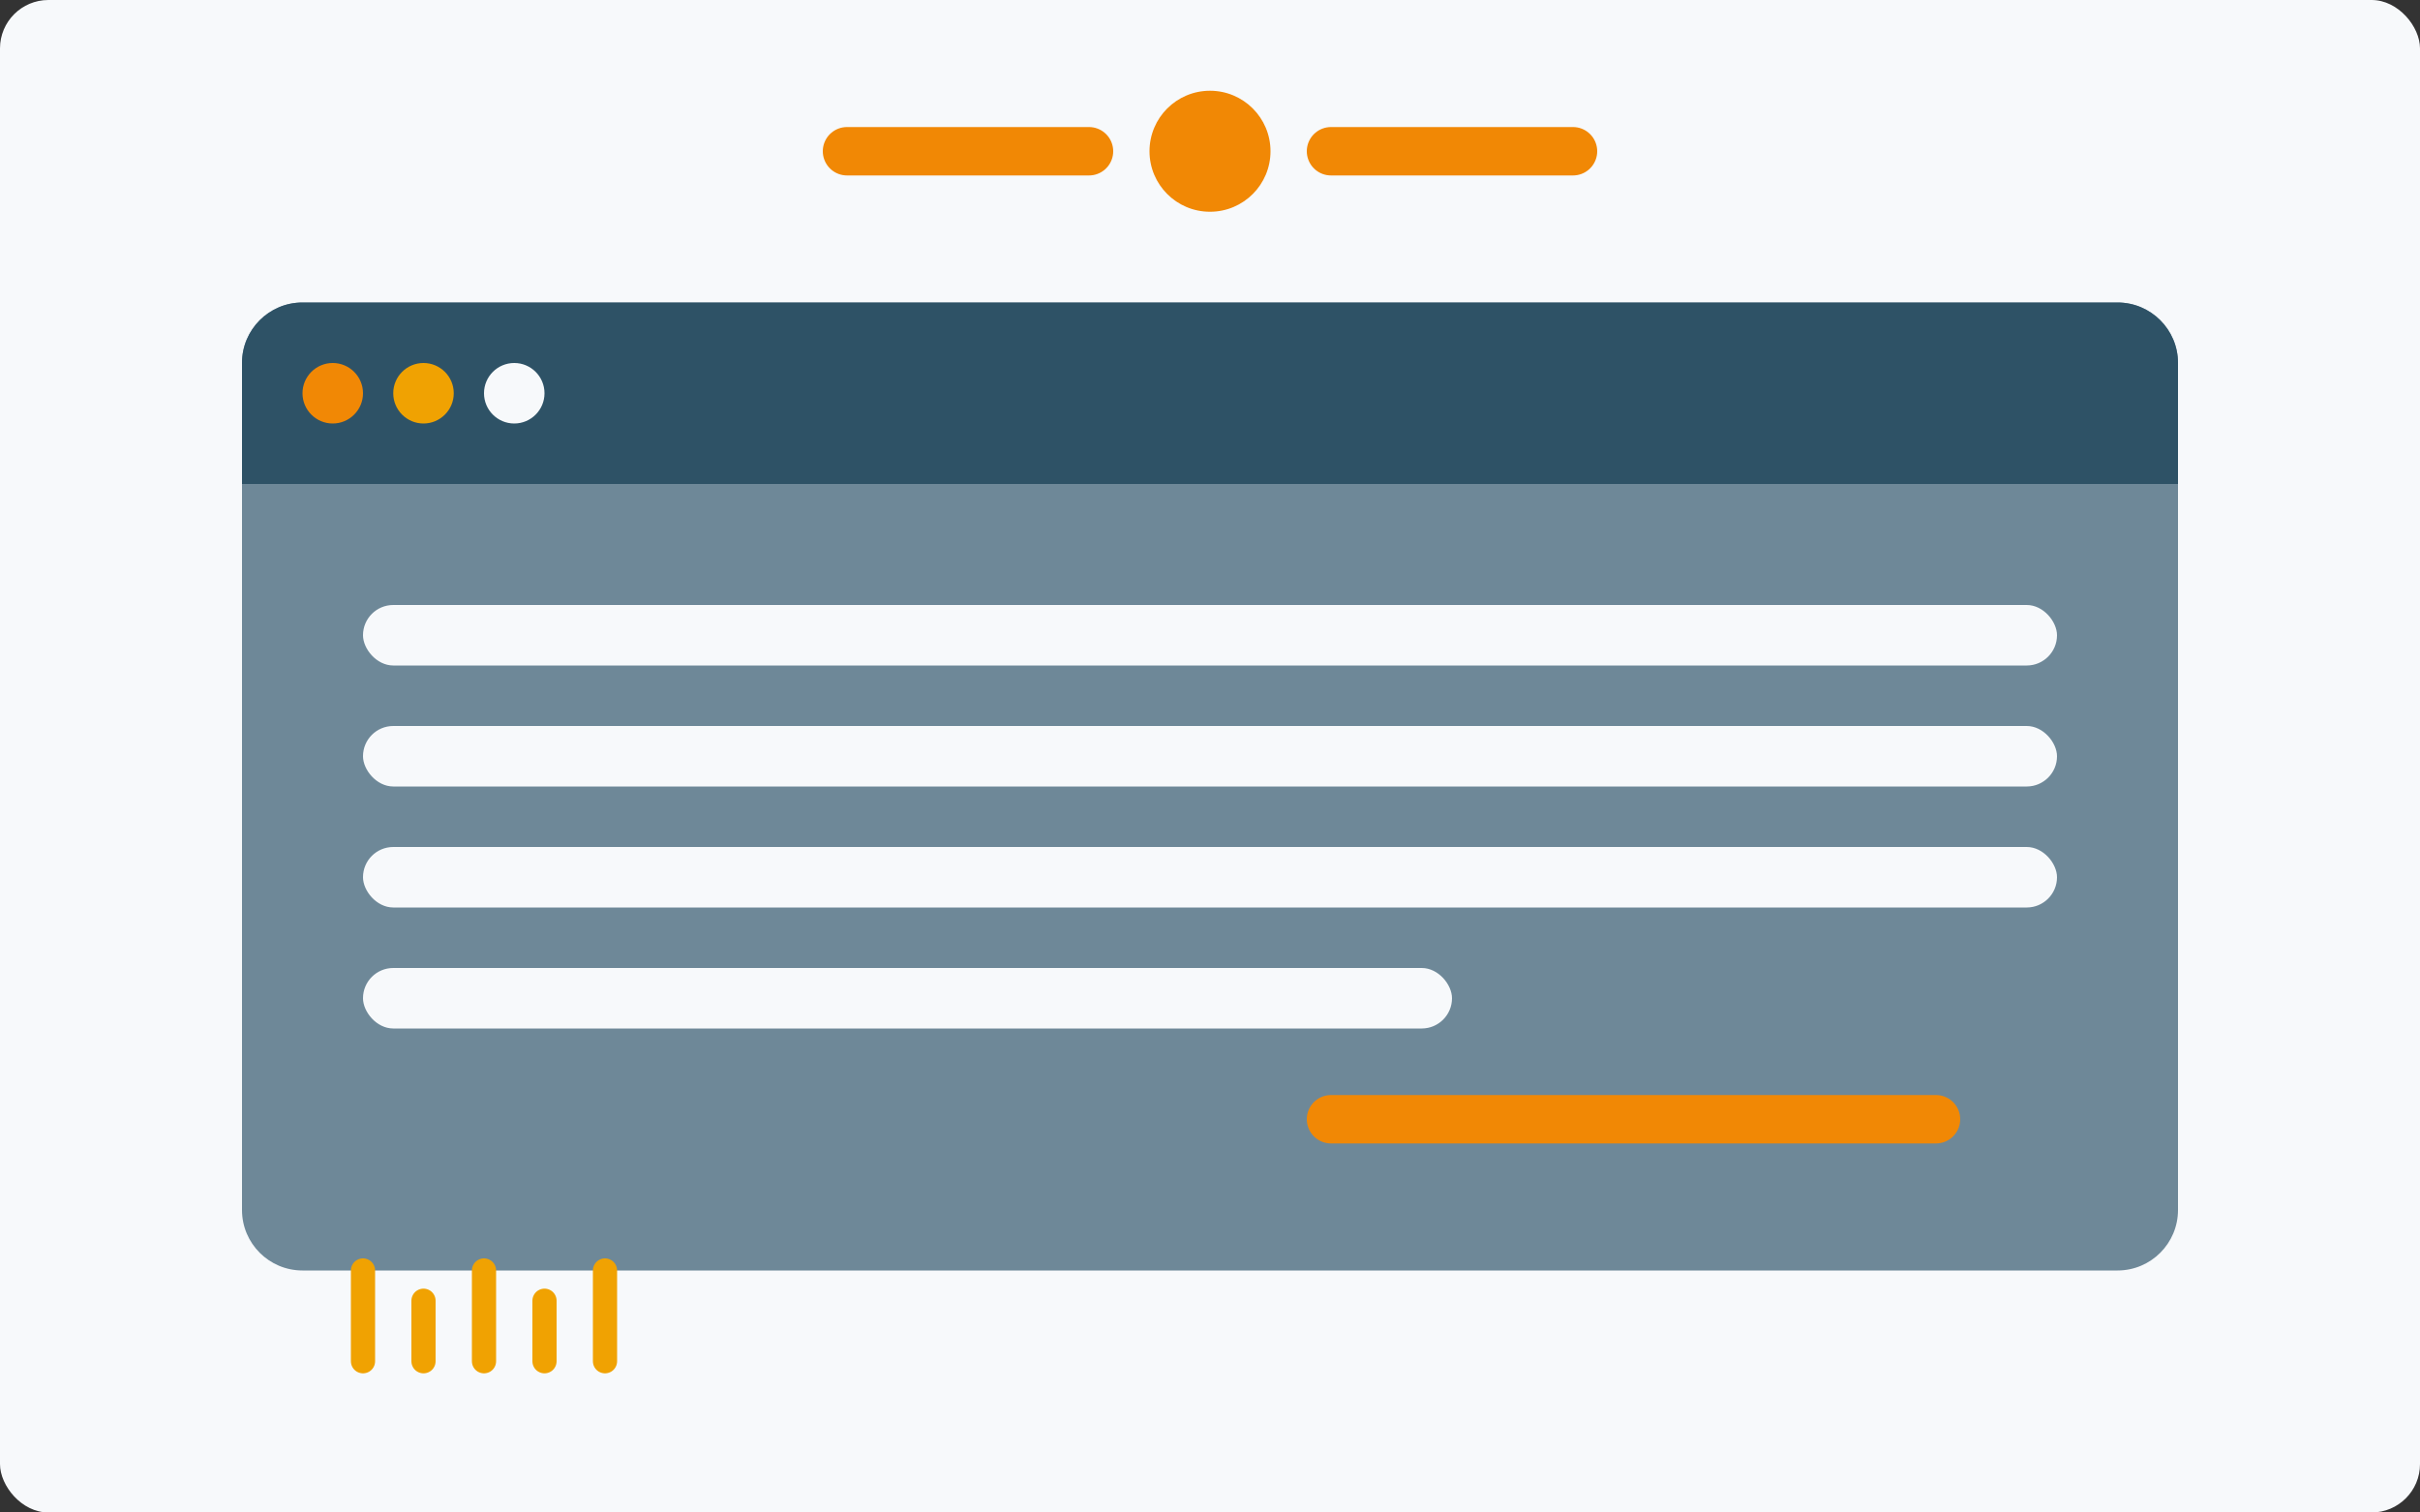 <svg xmlns="http://www.w3.org/2000/svg" width="400" height="250" viewBox="0 0 400 250" fill="none">
  <rect x="0" y="0" width="400" height="250" fill="#333333" stroke="none"/>
  <rect width="400" height="250" rx="8" fill="#F7F9FB"/>
  <path d="M350 50H50C44.477 50 40 54.477 40 60V200C40 205.523 44.477 210 50 210H350C355.523 210 360 205.523 360 200V60C360 54.477 355.523 50 350 50Z" fill="#6E8898"/>
  <path d="M350 50H50C44.477 50 40 54.477 40 60V80H360V60C360 54.477 355.523 50 350 50Z" fill="#2E5266"/>
  <circle cx="55" cy="65" r="5" fill="#F18805"/>
  <circle cx="70" cy="65" r="5" fill="#F0A202"/>
  <circle cx="85" cy="65" r="5" fill="#F7F9FB"/>
  <rect x="60" y="100" width="280" height="10" rx="5" fill="#F7F9FB"/>
  <rect x="60" y="120" width="280" height="10" rx="5" fill="#F7F9FB"/>
  <rect x="60" y="140" width="280" height="10" rx="5" fill="#F7F9FB"/>
  <rect x="60" y="160" width="180" height="10" rx="5" fill="#F7F9FB"/>
  <path d="M320 185L220 185" stroke="#F18805" stroke-width="8" stroke-linecap="round"/>
  <path d="M60 210L60 225" stroke="#F0A202" stroke-width="4" stroke-linecap="round"/>
  <path d="M70 215L70 225" stroke="#F0A202" stroke-width="4" stroke-linecap="round"/>
  <path d="M80 210L80 225" stroke="#F0A202" stroke-width="4" stroke-linecap="round"/>
  <path d="M90 215L90 225" stroke="#F0A202" stroke-width="4" stroke-linecap="round"/>
  <path d="M100 210L100 225" stroke="#F0A202" stroke-width="4" stroke-linecap="round"/>
  <circle cx="200" cy="25" r="10" fill="#F18805"/>
  <path d="M180 25L140 25" stroke="#F18805" stroke-width="8" stroke-linecap="round"/>
  <path d="M220 25L260 25" stroke="#F18805" stroke-width="8" stroke-linecap="round"/>
</svg>
